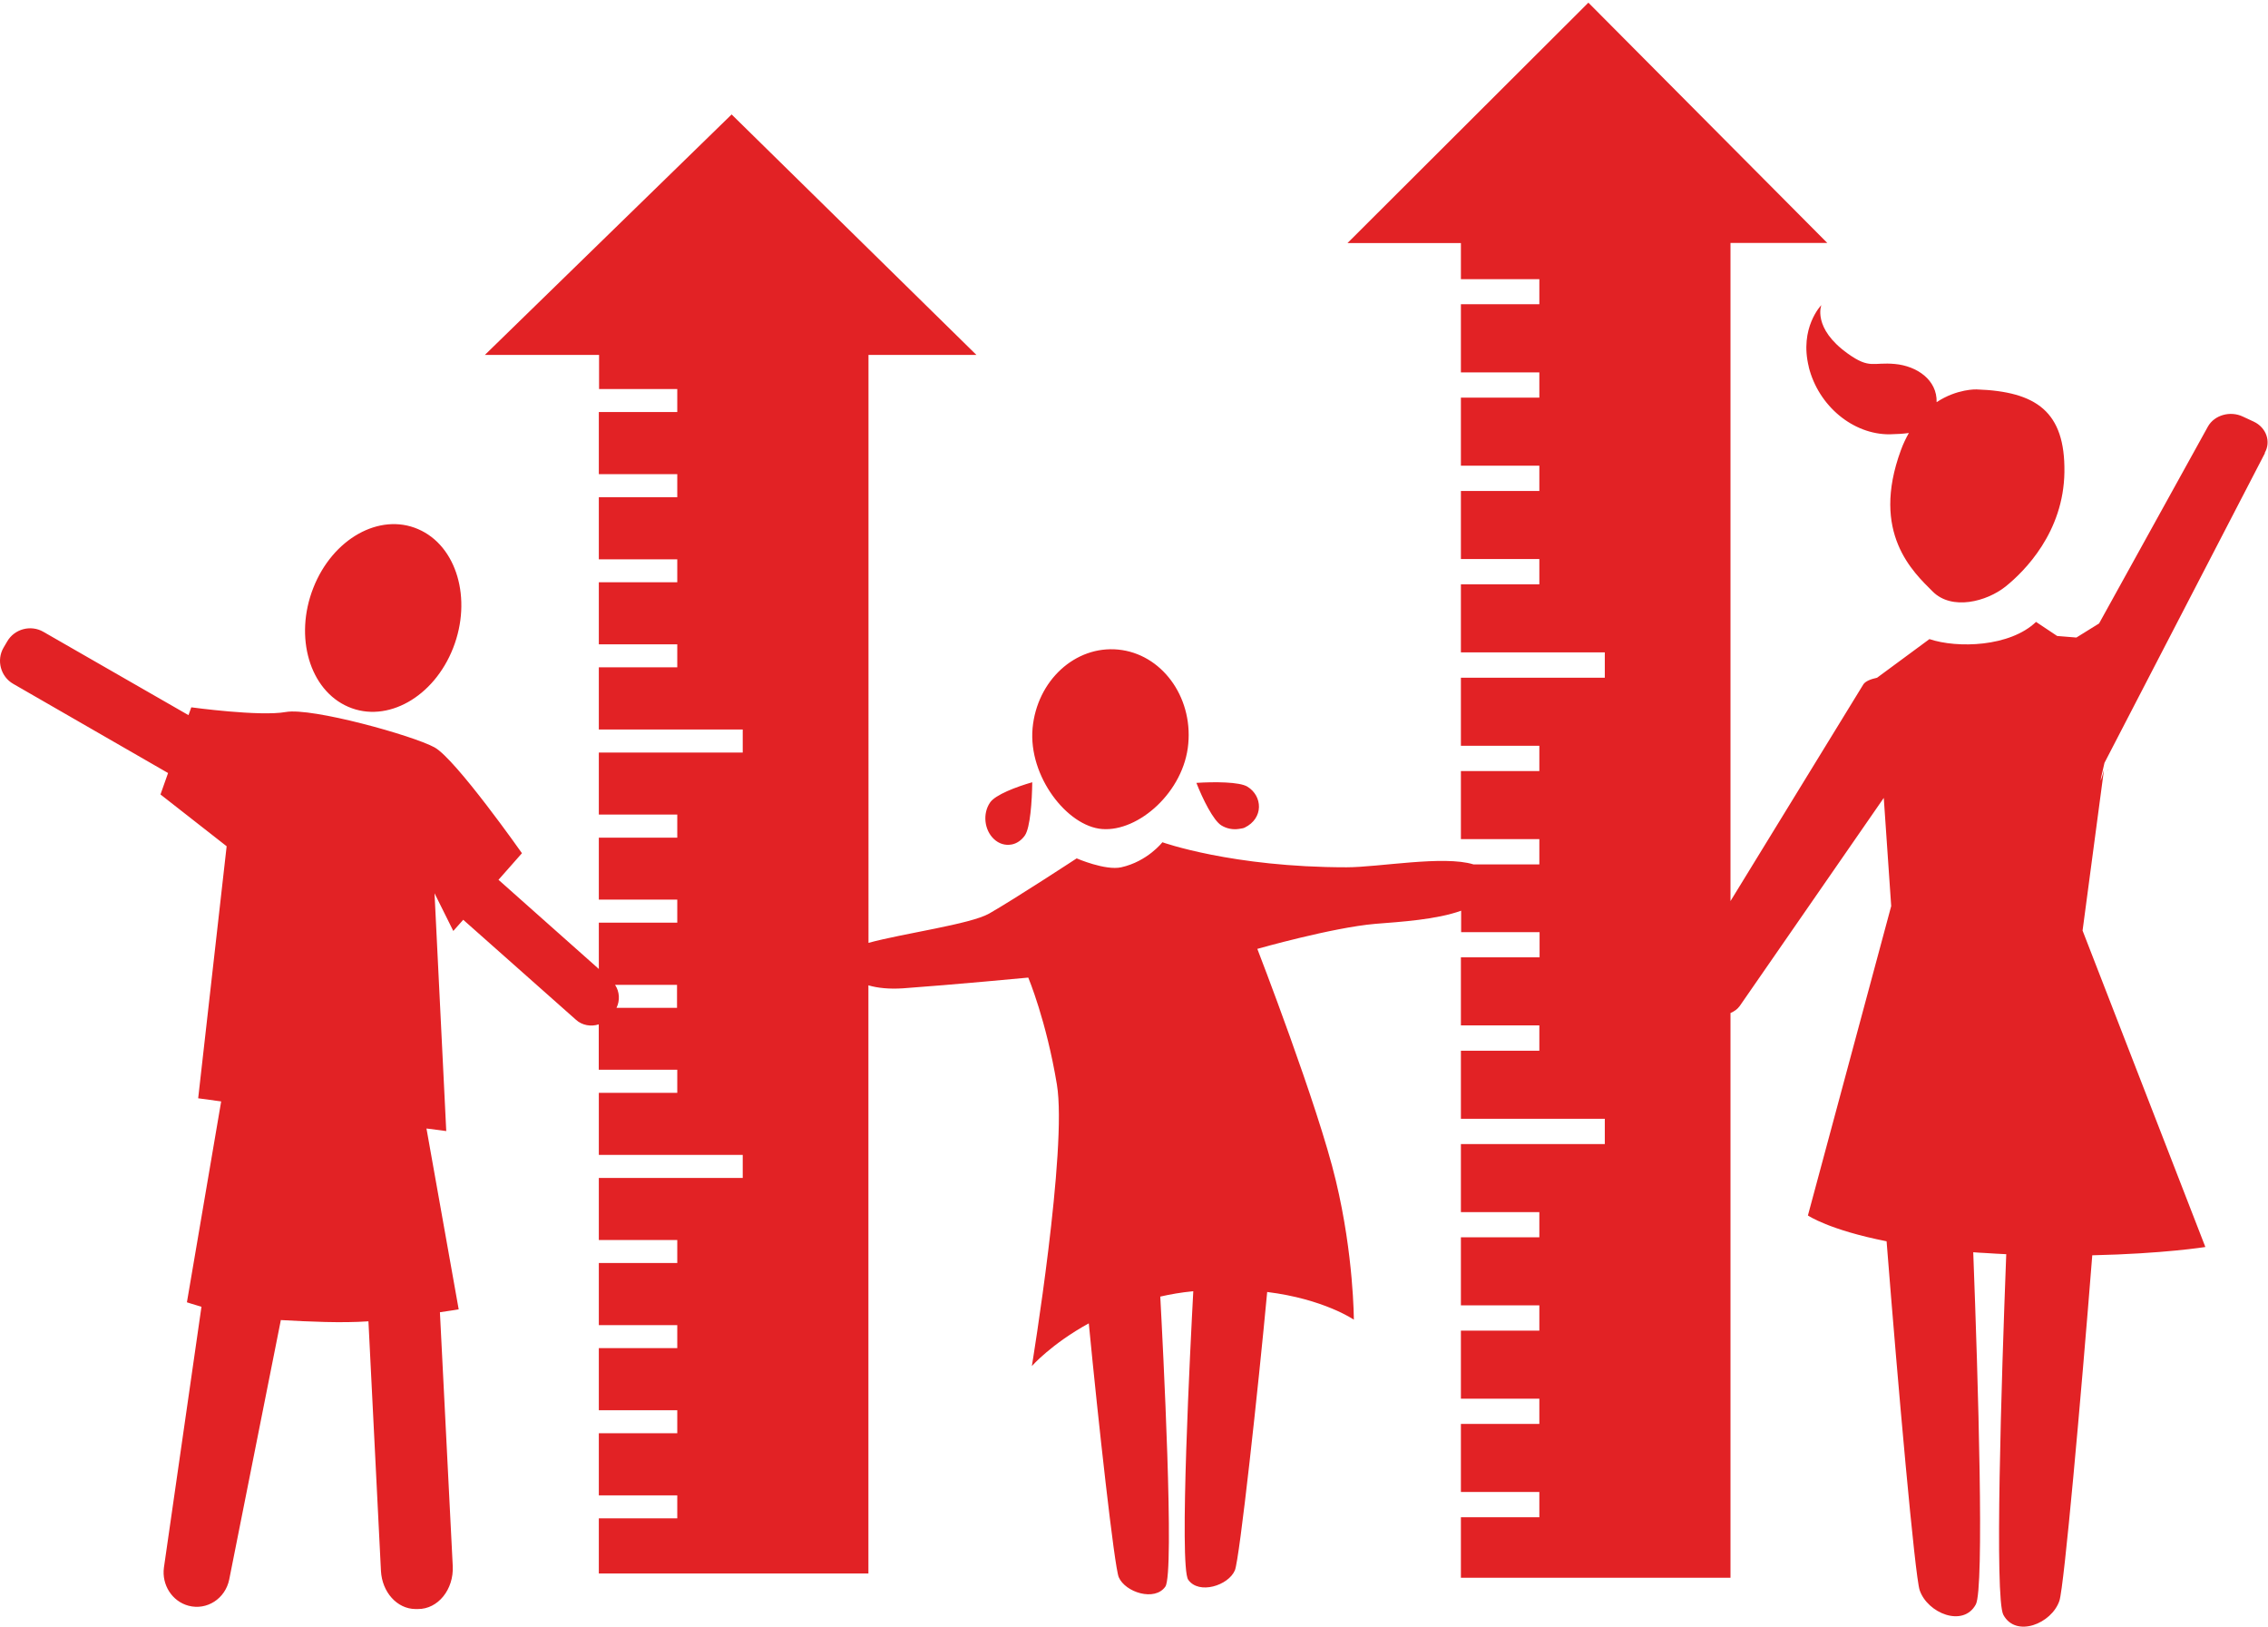 <svg xmlns="http://www.w3.org/2000/svg" width="290" height="208" viewBox="0 0 290 208">
  <path fill="#E22225" d="M44.54 90.36c4.94 2.13 10.94-1.24 13.4-7.52s.46-13.08-4.48-15.2c-4.94-2.13-10.94 1.24-13.4 7.52-2.47 6.28-.46 13.08 4.48 15.2m96.4 15.62c4.63.36 10.46-4.75 11-10.9.56-6.1-3.46-11.5-8.95-12.04-5.5-.54-10.4 3.96-10.96 10.06-.55 6.15 4.44 12.54 8.9 12.88m-11.6 1.98c.68-.12 1.3-.55 1.73-1.18.67-1 .9-4.36.93-6.78-2 .57-4.74 1.6-5.4 2.6-.96 1.4-.74 3.5.5 4.66.63.6 1.44.84 2.23.7m26.86-2.44c.65.4 1.44.56 2.2.45l.43-.07c.12-.02.23-.05.34-.1 2.46-1.2 2.3-4.05.35-5.24-1.02-.62-4.23-.63-6.52-.48.8 2.05 2.17 4.82 3.2 5.44m75.1-58.6c1.26 5.02 5.7 8.63 10.33 8.6.96-.02 1.78-.07 2.47-.17-.37.66-.72 1.37-1.02 2.2-3.9 10.6 1.6 15.6 4.06 18.06 2.45 2.47 6.92 1.3 9.35-.65 2.4-1.94 7.4-6.92 7.5-14.62.1-7.7-3.56-10.3-11.24-10.56 0 0-2.48-.1-5.1 1.63.08-2.85-2.53-4.62-5.32-4.88-2.84-.27-3.2.7-6.04-1.33-4.56-3.26-3.38-6.2-3.38-6.2s-2.85 2.9-1.6 7.92m38.2 51.42l-.05.33c.05-.2.08-.36.04-.33m-182.9 30.5h-7.75c.46-.94.4-2.06-.18-2.94h7.92v2.94zm203-70.94c.84-1.45.2-3.25-1.4-4l-1.4-.65c-1.6-.76-3.62-.2-4.45 1.26L268.4 79.7l-2.9 1.8-2.46-.2-2.7-1.8c-3.34 3.2-10.05 3.4-13.63 2.2l-6.7 4.94c-.8.17-1.47.44-1.74.83l-17 27.72V31.06h12.38L203.1.34l-30.8 30.73h14.5v4.62h10.03v3.2H186.8v8.72h10.03v3.22H186.8v8.7h10.03v3.23H186.8v8.7h10.03v3.24H186.8v8.7h18.4v3.24h-18.4v8.7h10.03v3.23H186.8v8.7h10.03v3.23h-8.42c-3.82-1.18-12.1.37-16.24.37-14.62 0-23.54-3.2-23.54-3.2s-1.9 2.45-5.26 3.2c-2.05.45-5.7-1.14-5.7-1.14s-8 5.24-11.2 7.06c-2.43 1.37-10.86 2.5-15.42 3.74V45.37h13.8l-31.3-30.74L62 45.37h14.6v4.36H86.6v2.94H76.57v7.94H86.6v2.95H76.57v7.94H86.6v2.93H76.57v7.94H86.6v2.94H76.57v7.95h18.4v2.94h-18.4v7.93H86.6v2.95H76.57V115H86.6v2.95H76.57v5.92l-12.83-11.4 3-3.4s-8.46-12.03-11.18-13.53c-2.72-1.5-15.7-5.12-19.02-4.52-3.33.6-12.08-.6-12.08-.6l-.36 1L5.55 80.77c-1.6-.93-3.7-.38-4.63 1.23l-.47.8c-.93 1.6-.37 3.7 1.24 4.62l19.8 11.4-.97 2.74 8.46 6.62-3.64 32.22 2.94.4-4.38 25.68s.73.24 1.86.57l-4.8 33.34c-.3 2.2 1.04 4.32 3.15 4.88 2.34.62 4.7-.9 5.2-3.36l6.6-33.16c3.6.2 7.73.4 11.2.16l1.6 31.9c.14 2.72 2.06 4.86 4.4 4.88h.33c2.56.02 4.6-2.5 4.45-5.5l-1.64-32.44c1.42-.2 2.4-.37 2.4-.37l-4.12-23.12 2.53.33-1.5-30.4 2.4 4.82 1.27-1.43 14.4 12.77c.8.74 1.95.92 2.93.6v5.8H86.6v2.95H76.57v7.94h18.4v2.94h-18.4v7.94H86.6v2.94H76.57v7.94H86.6v2.94H76.57v7.94H86.6v2.94H76.57v7.94H86.6v2.94H76.57v7.04h34.47v-75.18c1.16.34 2.63.5 4.44.38 6.4-.46 16-1.37 16-1.37s2.3 5.46 3.66 13.66c1.37 8.2-3.2 36-3.2 36s2.5-2.84 7.28-5.46c1.2 12.45 3.27 31.14 3.83 32.45.83 1.94 4.62 3.14 5.96 1.2 1.2-1.75-.32-30.9-.65-37.07 1.3-.3 2.7-.54 4.16-.68.03 0 .04 0 .06 0-.35 6.54-1.83 35.15-.65 36.87 1.35 1.95 5.15.75 5.97-1.2.6-1.42 3-23.44 4.13-35.58 7.25.9 11.08 3.54 11.08 3.54s0-8.2-2.3-17.77c-2.27-9.57-10.04-29.63-10.04-29.63s9.6-2.73 15.08-3.2c3.27-.26 7.83-.54 10.98-1.68v2.74h10.03v3.22H186.8v8.7h10.03v3.24H186.8v8.7h18.4v3.23h-18.4v8.7h10.03v3.22H186.8v8.7h10.03v3.23H186.8v8.7h10.03v3.23H186.8v8.7h10.03v3.23H186.8v7.73h34.47V129.5c.47-.2.88-.48 1.17-.88L240.87 102l.95 13.83-10.65 39.55s2.66 1.84 10.06 3.3c1.47 18.64 3.62 42.77 4.23 44.6 1 2.95 5.57 4.8 7.18 1.82 1.1-2.03.3-28.45-.33-45.02.53.04 1.03.08 1.57.1.9.07 1.78.1 2.65.15-.63 16.47-1.5 44.03-.37 46.1 1.6 2.97 6.18 1.14 7.17-1.8.6-1.83 2.73-25.6 4.2-44.16 9.1-.2 14.46-1.06 14.46-1.06l-15.7-40.45 2.74-20.58c-.23.95-.85 2.9.06-.86l20.52-39.6z" />
</svg>
